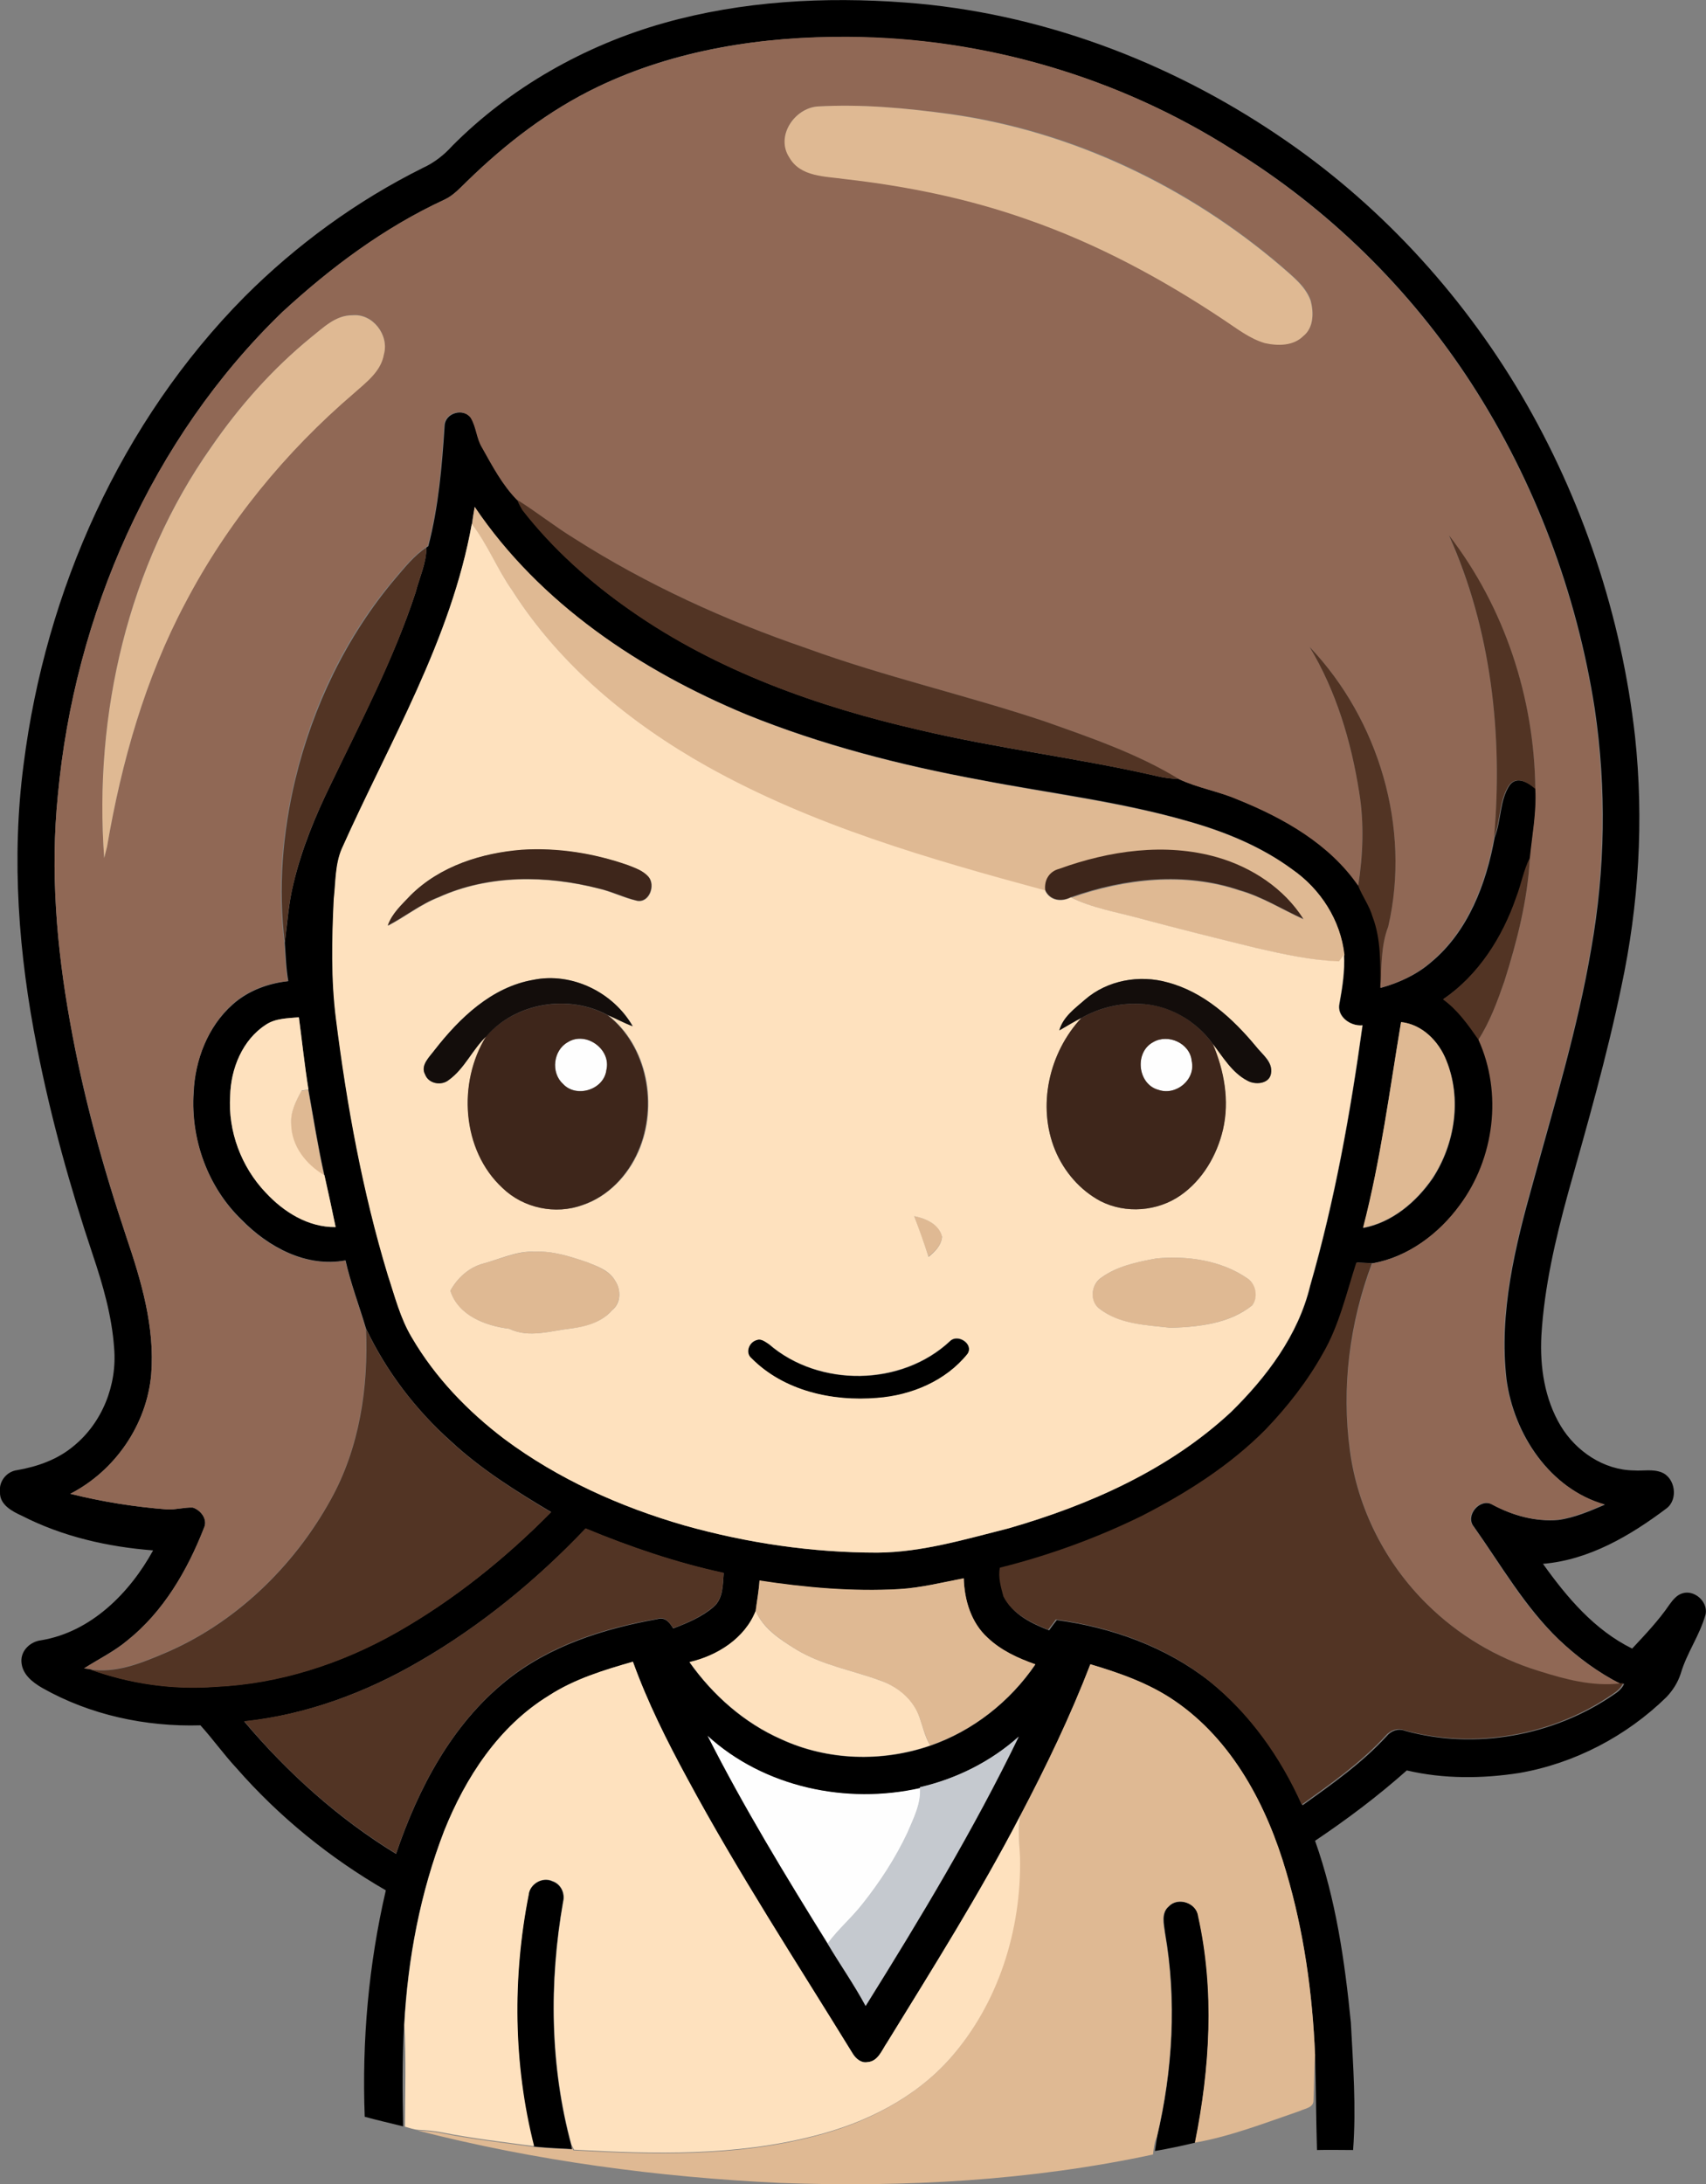 <?xml version="1.0" encoding="iso-8859-1"?>
<!-- Generator: Adobe Illustrator 19.2.0, SVG Export Plug-In . SVG Version: 6.00 Build 0)  -->
<svg version="1.1" id="Layer_1" xmlns="http://www.w3.org/2000/svg" xmlns:xlink="http://www.w3.org/1999/xlink" x="0px" y="0px"
	 viewBox="0 0 533.7 683" enable-background="new 0 0 533.7 683" xml:space="preserve">
<rect x="0" y="0" width="533.7" height="683" fill="#808080" stroke="none"/>
<path fill="#FEFEFE" d="M177.6,325.9c5.6-3.6,13.7,2.2,12.1,8.7c-0.7,6.2-9.4,8.8-13.6,4.3C172.3,335.3,173.1,328.4,177.6,325.9z"/>
<path fill="#FEFEFE" d="M360.7,325.9c4.7-2.8,11.6,0.3,12.2,5.9c1.2,5.8-5,10.9-10.4,9C355.9,339.1,354.8,329.1,360.7,325.9z"/>
<path fill="#FEFEFE" d="M221.3,542.7c17.7,16.1,43.5,21.6,66.6,16.3c0.4,5.1-2.1,9.7-4,14.3c-3.7,7.9-8.5,15.2-13.9,22
	c-3.4,4.4-7.7,8-11,12.5C245.7,586.5,232.6,565.1,221.3,542.7z"/>
<g>
	<g>
		<path d="M207.7,7.2c24.5-6.9,50.3-8.3,75.6-6.4C325,3.9,365.3,19,399.8,42.3c31,20.8,57,48.9,76,81c19.2,32.6,31.5,69.4,35.7,107
			c2.8,26.1,1.2,52.7-4.3,78.3c-4.5,21.7-10.6,43-16.6,64.3c-4,14.6-7.5,29.5-8.4,44.8c-0.5,9.7,1,19.7,6,28.1
			c4.8,8,13.5,13.9,23,14c2.8,0.2,5.8-0.5,8.6,0.6c4.3,1.7,5.3,8.5,1.5,11.3c-11.3,8.5-24.2,16.1-38.6,17.3
			c7.5,10.5,16.1,20.7,27.9,26.5c4.1-4.4,8.3-8.8,11.7-13.8c1.1-1.5,2.3-3,4.1-3.5c3.7-1.1,7.9,2.6,7.2,6.5
			c-1.8,6.6-5.9,12.1-7.8,18.6c-0.9,2.8-2.5,5.3-4.5,7.4c-12.5,12.2-28.7,20.7-46,23.7c-11.6,1.8-23.7,1.9-35.2-0.8
			c-9,8-18.7,15.3-28.7,22c6.5,18.3,9.3,37.6,11.2,56.9c0.7,13.2,1.7,26.5,0.7,39.8c-3.8,0-7.6-0.1-11.3,0
			c-0.3-9.9-0.3-19.8-0.6-29.7c-0.8-19.3-3.5-38.6-9-57.2c-6.1-20.7-16.8-41.3-35.1-53.7c-8-5.4-17.1-8.6-26.2-11.3
			c-6.2,16.2-13.8,31.9-21.9,47.3c-12.7,24.4-27.3,47.6-41.7,71c-1.6,2.3-2.8,5.9-6.1,6.1c-2,0.3-3.6-1.1-4.6-2.6
			c-17.6-28.5-35.9-56.6-51.8-86.1c-6.4-11.8-12.5-23.9-17-36.5c-9.1,2.7-18.3,5.4-26.3,10.6c-15.7,9.6-26.1,25.7-32.8,42.4
			c-7.5,19.4-11.4,40.1-12.5,60.8c-0.6,10.5-0.5,21-0.3,31.5c-4-1-8-1.9-12-3c-0.9-23.7,1.2-47.6,6.6-70.8
			c-17.5-10.1-33.4-23-46.7-38.2c-4-4.3-7.4-9.1-11.3-13.4c-17.1,0.5-34.5-3.2-49.5-11.7c-3.1-1.8-6.3-4.3-6.5-8.2
			c-0.2-3.5,2.8-6.3,6.2-6.7c15.6-2.6,27.7-14.8,35-28.1c-14.2-1.1-28.3-4.3-41-10.8c-3.1-1.4-7.1-3.5-6.9-7.5
			c-0.4-3.3,2.1-6.4,5.4-6.8c6.3-1.1,12.6-3.3,17.6-7.5c9-7.3,13.7-19.2,12.7-30.7c-0.7-10-3.5-19.7-6.7-29.2
			c-7.1-21.2-13.1-42.8-17.4-64.7c-5.8-29.1-8.1-59.2-4.2-88.7c6.9-54.3,30.4-107,69.1-146.1c16.3-16.3,35.1-30,55.8-40.3
			c3.5-1.6,6.6-4,9.2-6.9C159.6,27.4,182.9,14.2,207.7,7.2z M186.9,27.2c-15.2,7.3-28.7,17.7-40.7,29.4c-2.2,2.1-4.3,4.5-7.1,5.8
			c-18.8,8.7-35.6,21.2-50.8,35.2c-40.9,39.5-65,94.8-70.2,151.1c-2.4,23.6-0.4,47.5,3.8,70.8c4,22.8,10.2,45.2,17.6,67.2
			c4.7,13.9,9,28.3,7.8,43.1c-1.4,15.7-11.3,30.1-25.3,37.3c10,2.5,20.2,4.1,30.4,4.9c2.6,0.1,5.3-0.7,7.9-0.6
			c2.5,0.8,4.8,3.7,3.5,6.4c-5.2,13.3-12.7,26.2-24,35.2c-4.1,3.4-9,5.8-13.5,8.7l1.7,0.2c12.6,4.6,26.1,6.5,39.4,5.5
			c19.9-0.9,39.4-7.2,56.7-17c17.8-10.1,33.9-23,48.3-37.6c-10.9-6.5-21.8-13.3-31.2-22c-11.1-9.9-20.3-21.9-26.7-35.4
			c-2.1-7.1-4.8-14.1-6.4-21.3c-12.3,2.3-24.2-4.2-32.5-12.7c-10.6-10.2-16-25.2-15-39.8C61,331.5,65,321,72.8,314.1
			c4.8-4.3,11.1-6.6,17.4-7.3c-0.7-3.9-0.8-8-1.1-12c0.8-6.2,1.2-12.5,2.7-18.5c2.6-10.9,6.9-21.3,11.8-31.3
			c9.4-19.6,19.6-39,26.4-59.7c1.2-4.7,3.4-9.2,3.4-14.1l0.6-0.4c3.2-12.3,4.3-25.1,5.1-37.7c0.2-4,5.9-5.6,8.3-2.4
			c1.7,2.9,1.8,6.5,3.6,9.4c3.2,5.7,6.3,11.6,10.9,16.3c0.5,1.1,1,2.1,1.7,3.1c9.5,12.2,21.1,22.6,33.8,31.4
			c27,18.9,58.5,30.1,90.5,37.4c24.4,5.8,49.3,8.7,73.7,14.3c2.4,0.6,4.8,0.9,7.3,1c5.9,2.8,12.4,3.8,18.4,6.4
			c14.5,5.8,28.9,13.9,37.8,27c1.3,3.3,3.5,6.2,4.5,9.7c2.7,7.1,2.4,14.8,2.4,22.2c5.7-1.6,11.2-4.1,15.7-8
			c11.6-9.6,17.3-24.6,19.9-39.1c2.1-5.3,1.5-11.5,4.7-16.3c2.3-3,6-0.7,8.2,1.2c0.3,7.2-1.1,14.3-1.7,21.4c-2,3.9-2.6,8.4-4.3,12.4
			c-4.3,12.5-11.8,24.4-22.9,31.9c4.6,3.3,7.9,8,11.1,12.6c7.6,16.7,5,37.2-5.9,51.8c-6.6,9-16.2,16.2-27.3,18.2
			c-1.6-0.1-3.3-0.1-4.9-0.2c-3.1,9.6-5.4,19.6-10.4,28.5c-4.9,8.7-11.1,16.6-18,23.9c-11.1,11.4-24.8,19.9-38.9,27.1
			c-14.1,6.9-29,12.3-44.2,16.1c-0.6,2.9,0.3,6.1,1.1,9c2.7,5.5,8.6,8.3,14,10.4c0.8-1.1,1.6-2.2,2.4-3.2
			c17.2,2.3,34.2,8.4,47.9,19.2c12.7,10.2,22.4,23.8,29,38.7c9.2-6.6,18.6-13.2,26.3-21.6c1.4-1.7,3.6-2.5,5.7-1.7
			c21.9,6.1,46.5,1.6,65.2-11.2c1.4-0.9,2.7-1.9,3.4-3.5l-1,0.1c-7.1-3.6-13.6-8.4-19.4-13.9c-10.7-10.3-18.1-23.3-26.6-35.3
			c-2.9-3.5,2-9.1,5.8-6.9c6.3,3.4,13.4,5.4,20.6,4.8c5.1-0.7,9.9-2.8,14.6-4.8c-17.2-4.9-28.5-22-30.8-39.2
			c-2.4-20.8,2.7-41.6,8.3-61.5c6.6-24.2,14-48.3,18.2-73.1c4.4-24.8,4.8-50.2,1.1-75.1c-5.6-36-18.7-71-38.5-101.6
			c-19.1-29.5-44.8-54.8-74.8-73.2c-35.7-22.7-77.8-35-120.1-35.2C238.5,11.3,211.2,15.5,186.9,27.2z M148.5,158.5
			c-0.3,1.8-0.6,3.5-0.9,5.3c-6.5,36.3-25.8,68.3-40.6,101.6c-2.1,4.9-1.9,10.4-2.5,15.7c-0.6,12.5-0.9,25.1,0.7,37.6
			c3.4,27,8.3,53.9,16.2,80c2.1,6.6,3.9,13.5,7.5,19.5c7.3,12.5,17.6,23.1,29,31.8c16.8,12.5,36.2,21.2,56.3,27
			c19.6,5.5,39.9,8.5,60.3,8.5c14-0.1,27.6-4.2,41.1-7.6c25.3-7.3,50.1-18.3,69.6-36.4c11.1-10.9,21-24,24.7-39.4
			c7.7-26.7,12.6-54,16.4-81.5c-3.8,0.4-8.2-2.8-7.2-6.9c0.9-5,1.7-10.1,1.4-15.2c-1.1-10.8-7.4-20.5-16.3-26.7
			c-9.6-7.1-20.8-11.7-32.1-14.9c-21.5-6.3-43.8-8.9-65.7-13.1c-24.8-4.6-49.4-10.9-72.9-20.4C200.3,209.6,168.8,188.7,148.5,158.5z
			 M83.2,320.4c-7.4,4.7-11,13.8-11.2,22.3c-0.7,11,3.5,22.2,11.1,30.2c5.6,6.1,13.3,10.9,21.9,10.8c-1.1-5.4-2.3-10.8-3.5-16.2
			c-2-8.9-3.4-17.8-5-26.8c-1.2-7.5-2-15-3-22.6C90,318.5,86.2,318.4,83.2,320.4z M438.3,319.6c-3.6,21.5-6.4,43.2-11.8,64.4
			c9-1.7,16.6-8.1,21.7-15.5c7-10.7,9.2-24.9,4.3-36.9C450.1,325.6,444.9,320.3,438.3,319.6z M131.2,519.5
			c-16.8,9.8-35.4,16.7-54.8,18.8c13.6,16.1,29.5,30.4,47.5,41.4c6.9-20.4,17.4-40.4,34.4-54.1c13.5-10.9,30.5-16.3,47.3-19.3
			c2.5-0.8,3.9,1.1,5,2.9c4.5-1.7,9-3.6,12.6-6.7c3.1-2.6,2.9-7,3.2-10.6c-14.8-3.2-29.2-8.1-43.2-13.9
			C167.9,494.1,150.4,508.4,131.2,519.5z M281.3,496.9c-14.6,0.9-29.3-0.4-43.7-2.6c-0.2,3.2-0.8,6.3-1.2,9.5
			c-3.4,8.6-12,14-20.7,16c7.3,10.3,17.1,19,28.7,24.1c14.5,6.7,31.5,7.2,46.6,2c13.3-4.6,25-13.8,32.9-25.4
			c-5.4-1.9-10.7-4.4-14.9-8.3c-5.2-4.7-7.3-11.8-7.5-18.6C294.8,494.8,288.2,496.5,281.3,496.9z M221.3,542.7
			c11.3,22.3,24.4,43.8,37.6,65.1c3.9,6.5,8.3,12.8,11.9,19.5c17.1-27.4,33.8-55.1,47.9-84.2c-8.7,7.8-19.5,13.1-30.8,15.8v0.2
			C264.8,564.3,239,558.9,221.3,542.7z"/>
	</g>
	<path d="M236.8,419c1.4-0.6,2.7,0.6,3.8,1.4c15.7,13.5,41.5,13.2,56.6-1c2.4-2.4,7.5,0.9,5.5,4c-6.8,8.5-17.6,13-28.3,13.8
		c-13.9,1.1-29.2-2.2-39.3-12.4C233,423,234.4,419.6,236.8,419z"/>
	<path d="M165.3,592.6c0.4-3.5,4.4-5.8,7.5-4.3c2.7,0.9,4,3.8,3.3,6.5c-4.4,25.1-4.1,51.3,2.6,76l0.4,1.2c-4.1-0.2-8.1-0.4-12.2-0.8
		C160.6,645.6,160.2,618.5,165.3,592.6z"/>
	<path d="M365.7,596.1c2.9-3,8.7-1,9.2,3.1c5.2,23.3,3.6,47.5-1,70.8c-4.2,1-8.4,1.9-12.6,2.6c0.2-1.1,0.5-3.4,0.7-4.5
		c4.9-20.8,6.2-42.6,2.5-63.7C364.2,601.7,363.2,598.2,365.7,596.1z"/>
</g>
<g>
	<g>
		<path fill="#906855" d="M186.9,27.2c24.3-11.6,51.6-15.9,78.4-15.7c42.3,0.2,84.4,12.5,120.1,35.2c30,18.5,55.7,43.7,74.8,73.2
			c19.8,30.6,32.9,65.6,38.5,101.6c3.6,24.9,3.3,50.3-1.1,75.1c-4.1,24.8-11.6,48.9-18.2,73.1c-5.6,19.9-10.7,40.7-8.3,61.5
			c2.3,17.2,13.6,34.3,30.8,39.2c-4.7,2-9.5,4.1-14.6,4.8c-7.2,0.6-14.3-1.4-20.6-4.8c-3.8-2.2-8.7,3.4-5.8,6.9
			c8.5,12,15.8,25.1,26.6,35.3c5.8,5.5,12.2,10.3,19.4,13.9c-8.6,1-17.3-1.3-25.4-3.9c-13.1-4.1-25.3-11.3-35-20.9
			c-13-12.8-21.7-29.9-24.1-48c-2.8-19.7-0.1-40,6.9-58.6c11.1-2,20.8-9.3,27.3-18.2c10.9-14.6,13.5-35.1,5.9-51.8
			c3.6-5.6,5.9-12,8.1-18.2c4-12.5,7.3-25.5,8-38.7c0.7-7.1,2.1-14.2,1.7-21.4c-0.3-28.4-9.6-56.8-27-79.3
			c13.2,29.4,16.9,62.4,14.1,94.3c-2.7,14.5-8.3,29.4-19.9,39.1c-4.5,3.9-10,6.5-15.7,8c0.5-6.5,0.1-13.1,2.5-19.2
			c7.1-30.8-2.9-64.6-24.6-87.4c8.3,13.8,13,29.6,15.5,45.4c1.6,9.7,1.1,19.6-0.3,29.3c-9-13.1-23.4-21.2-37.8-27
			c-6-2.6-12.5-3.6-18.4-6.4c-13.1-8-27.8-13-42.2-18.1c-24.6-8.2-49.9-13.9-74.3-22.8c-25.4-8.7-49.9-19.9-72.6-34.3
			c-6.1-3.8-11.8-8.3-17.9-12.1c-4.6-4.7-7.7-10.6-10.9-16.3c-1.8-2.9-1.8-6.5-3.6-9.4c-2.4-3.2-8.1-1.6-8.3,2.4
			c-0.8,12.7-1.8,25.4-5.1,37.7l-0.6,0.4c-3.8,2.6-6.8,6.3-9.8,9.8c-15.3,18-25.8,39.9-31.2,62.8c-4,16.7-5.5,34.1-3.3,51.1
			c0.3,4,0.4,8,1.1,12c-6.4,0.6-12.6,3-17.4,7.3C65,321,61,331.5,60.5,341.7c-0.9,14.6,4.5,29.6,15,39.8c8.3,8.5,20.3,15,32.5,12.7
			c1.7,7.2,4.3,14.2,6.4,21.3c0.8,18.3-2,37.1-10.9,53.3c-11.8,21.2-30.3,39.1-52.8,48.4c-7.1,3-14.8,6-22.7,4.7l-1.7-0.2
			c4.5-2.9,9.4-5.2,13.5-8.7c11.3-9,18.8-21.9,24-35.2c1.3-2.7-1-5.6-3.5-6.4c-2.7-0.1-5.3,0.7-7.9,0.6c-10.3-0.8-20.5-2.4-30.4-4.9
			c14-7.2,23.9-21.6,25.3-37.3c1.2-14.8-3.1-29.3-7.8-43.1c-7.3-22-13.5-44.4-17.6-67.2c-4.2-23.3-6.2-47.2-3.8-70.8
			c5.2-56.3,29.3-111.6,70.2-151.1c15.2-14,31.9-26.5,50.8-35.2c2.8-1.3,4.9-3.7,7.1-5.8C158.2,44.9,171.7,34.5,186.9,27.2z
			 M255.7,33.3c-7.2,0.6-13.1,9.3-8.7,15.8c3.5,6.2,11.3,5.9,17.4,6.8c19.4,2.2,38.6,6.1,57,12.6c21.8,7.6,42.3,18.7,61.5,31.4
			c4.1,2.7,8.1,5.9,12.9,7.3c4,0.9,8.8,0.9,12-2.2c3.3-2.7,3.2-7.4,2.3-11.1c-1.6-4.6-5.7-7.5-9.2-10.7
			c-29.2-25-65.3-42.3-103.5-47.6C283.5,33.8,269.6,32.5,255.7,33.3z M97.3,105.5c-12,9.8-22.4,21.5-31.2,34.2
			c-26.1,37-36.8,83.6-33.5,128.5c0.3-1.2,0.6-2.4,0.9-3.6c4.6-26.4,11.9-52.5,24.5-76.2c13.1-25,31.3-47.2,52.7-65.5
			c3.8-3.4,8.5-6.8,9.4-12.2c1.7-6-3.5-12.8-9.8-12.2C105,98.5,101.2,102.5,97.3,105.5z"/>
	</g>
</g>
<g>
	<path fill="#DFB993" d="M255.7,33.3c13.9-0.8,27.8,0.5,41.6,2.4c38.2,5.4,74.3,22.7,103.5,47.6c3.5,3.1,7.5,6.1,9.2,10.7
		c1,3.7,1,8.5-2.3,11.1c-3.1,3.1-7.9,3.1-12,2.2c-4.8-1.4-8.8-4.6-12.9-7.3c-19.2-12.8-39.6-23.8-61.5-31.4
		c-18.4-6.5-37.6-10.4-57-12.6c-6.1-0.9-13.9-0.6-17.4-6.8C242.6,42.6,248.5,33.9,255.7,33.3z"/>
	<path fill="#DFB993" d="M97.3,105.5c3.8-3,7.7-7,13-6.9c6.3-0.6,11.5,6.2,9.8,12.2c-0.9,5.4-5.6,8.8-9.4,12.2
		c-21.4,18.3-39.6,40.5-52.7,65.5c-12.6,23.7-20,49.8-24.5,76.2c-0.3,1.2-0.6,2.4-0.9,3.6c-3.3-44.8,7.4-91.5,33.5-128.5
		C74.9,127,85.3,115.3,97.3,105.5z"/>
	<path fill="#DFB993" d="M148.5,158.5c20.4,30.2,51.8,51.2,85.1,65c23.4,9.5,48,15.8,72.9,20.4c21.9,4.3,44.2,6.9,65.7,13.1
		c11.4,3.3,22.6,7.9,32.1,14.9c8.8,6.1,15.1,15.9,16.3,26.7c-0.4,0.5-1.1,1.5-1.5,2.1c-8.7-0.3-17.1-2.2-25.6-4.1
		c-12.2-3-24.5-6-36.6-9.3c-7.3-2-14.9-3.2-21.7-6.6c16.8-5.9,35.5-8,52.6-2.2c7.1,2,13.4,6,20,9c-6-9.5-16.1-16.1-26.8-19.2
		c-16.3-4.7-33.9-2.2-49.6,3.6c-3,0.8-4.7,3.6-4.4,6.7c-36.2-9.8-72.7-20.3-105.6-38.7c-24.1-13.5-46.1-31.6-61-55
		c-4.8-6.7-7.8-14.4-12.7-20.9C147.9,162,148.2,160.2,148.5,158.5z"/>
	<path fill="#DFB993" d="M438.3,319.6c6.6,0.7,11.8,6,14.1,11.9c4.9,12,2.7,26.2-4.3,36.9c-5.1,7.4-12.6,13.8-21.7,15.5
		C431.9,362.8,434.7,341.1,438.3,319.6z"/>
	<path fill="#DFB993" d="M94.3,341.1c0.7-0.1,1.4-0.2,2.1-0.3c1.6,8.9,3,17.9,5,26.8c-5.7-3.3-10.3-9.1-10.4-15.9
		C90.7,347.8,92.6,344.3,94.3,341.1z"/>
	<path fill="#DFB993" d="M286,380.3c3.6,0.7,7.7,2.4,8.7,6.3c-0.2,2.8-2.2,4.7-4.2,6.3C289,388.7,287.5,384.5,286,380.3z"/>
	<path fill="#DFB993" d="M151.2,395.1c5.3-1.4,10.5-3.9,16.1-3.7c5.6-0.3,11.1,1.5,16.4,3.3c3.2,1.3,6.8,2.6,8.7,5.7
		c1.9,2.8,1.8,7.1-0.9,9.3c-3.2,3.7-8.1,5.2-12.8,5.7c-6.4,0.7-13.2,3.1-19.4,0.1c-7.3-0.9-16.1-4.1-18.4-11.9
		C143.1,399.6,146.7,396.3,151.2,395.1z"/>
	<path fill="#DFB993" d="M361.8,393.5c9.8-0.9,20.3,0.6,28.5,6.3c2.7,1.7,3.5,5.9,1.4,8.4c-7.2,5.7-16.6,6.7-25.4,7
		c-7.7-0.9-16.1-0.9-22.5-6.1c-3.1-2.4-2.4-7.3,0.6-9.5C349.4,395.9,355.7,394.6,361.8,393.5z"/>
	<path fill="#DFB993" d="M281.3,496.9c6.8-0.4,13.5-2.1,20.2-3.4c0.2,6.8,2.3,13.9,7.5,18.6c4.2,4,9.5,6.4,14.9,8.3
		c-7.9,11.6-19.5,20.8-32.9,25.4c-1.5-2.7-2.3-5.7-3.3-8.7c-2-5.6-6.9-9.7-12.3-11.6c-8.8-3.2-18.2-4.8-26.3-9.7
		c-5-3.1-10.3-6.6-12.7-12.1c0.4-3.1,1-6.3,1.2-9.5C252,496.4,266.7,497.7,281.3,496.9z"/>
	<path fill="#DFB993" d="M319.2,567.7c8.1-15.4,15.6-31,21.9-47.3c9.1,2.7,18.3,5.9,26.2,11.3c18.3,12.4,29.1,33,35.1,53.7
		c5.5,18.6,8.2,37.9,9,57.2c-0.3,4.7-0.3,9.4-0.5,14.1c0.1,2.4-2.7,2.6-4.3,3.4c-10.8,3.7-21.5,7.9-32.8,9.9
		c4.7-23.2,6.2-47.5,1-70.8c-0.5-4.2-6.3-6.2-9.2-3.1c-2.5,2.1-1.6,5.6-1.2,8.4c3.7,21.1,2.4,42.9-2.5,63.7c-0.8,1.7-1,3.6-1.2,5.5
		c-38.2,8.2-77.5,10.3-116.5,8.9c-38.3-1.8-76.5-6.9-113.6-16.4c2.5,0.1,5,0.3,7.4,0.8c9.5,1.9,19.2,3,28.8,4.3
		c4.1,0.4,8.1,0.6,12.2,0.8l-0.4-1.2c0.2,0.4,0.6,1.1,0.8,1.5c25,1.4,50.6,2,75-4.3c16-4,31.5-11.8,42.6-24.2
		c15.1-17.1,22.3-40.3,21.9-63C318.9,576.4,318.4,572,319.2,567.7z"/>
</g>
<g>
	<path fill="#523424" d="M161.8,156.3c6.1,3.8,11.7,8.3,17.9,12.1c22.6,14.4,47.2,25.6,72.6,34.3c24.4,8.9,49.7,14.6,74.3,22.8
		c14.4,5.1,29.1,10.1,42.2,18.1c-2.5-0.1-4.9-0.4-7.3-1C337,237,312,234,287.7,228.3c-31.9-7.3-63.5-18.5-90.5-37.4
		c-12.6-8.8-24.3-19.2-33.8-31.4C162.8,158.4,162.2,157.4,161.8,156.3z"/>
	<path fill="#523424" d="M453.3,167.4c17.4,22.5,26.7,50.9,27,79.3c-2.2-1.9-5.8-4.3-8.2-1.2c-3.2,4.8-2.6,11-4.7,16.3
		C470.2,229.8,466.5,196.8,453.3,167.4z"/>
	<path fill="#523424" d="M123.6,181c3-3.5,5.9-7.2,9.8-9.8c0,4.9-2.2,9.4-3.4,14.1c-6.8,20.7-16.9,40.1-26.4,59.7
		c-4.9,10-9.3,20.4-11.8,31.3c-1.5,6.1-2,12.3-2.7,18.5c-2.1-17-0.7-34.4,3.3-51.1C97.9,220.9,108.4,199,123.6,181z"/>
	<path fill="#523424" d="M409.7,202.3c21.7,22.8,31.7,56.6,24.6,87.4c-2.4,6.2-2,12.8-2.5,19.2c0-7.4,0.3-15.1-2.4-22.2
		c-1-3.5-3.2-6.4-4.5-9.7c1.5-9.7,1.9-19.6,0.3-29.3C422.7,231.8,418,216.1,409.7,202.3z"/>
	<path fill="#523424" d="M474.3,280.6c1.6-4.1,2.3-8.5,4.3-12.4c-0.7,13.2-4,26.1-8,38.7c-2.2,6.3-4.5,12.6-8.1,18.2
		c-3.2-4.6-6.5-9.3-11.1-12.6C462.4,305,470,293.1,474.3,280.6z"/>
	<path fill="#523424" d="M424.3,394.8c1.6,0.1,3.2,0.1,4.9,0.2c-7,18.6-9.6,38.9-6.9,58.6c2.4,18.1,11.1,35.2,24.1,48
		c9.8,9.7,21.9,16.9,35,20.9c8.2,2.6,16.8,4.9,25.4,3.9l1-0.1c-0.7,1.5-2,2.6-3.4,3.5c-18.7,12.9-43.2,17.3-65.2,11.2
		c-2.1-0.8-4.3,0.1-5.7,1.7c-7.7,8.4-17.1,15-26.3,21.6c-6.6-14.8-16.3-28.5-29-38.7c-13.7-10.9-30.8-16.9-47.9-19.2
		c-0.8,1.1-1.6,2.2-2.4,3.2c-5.4-2.2-11.3-5-14-10.4c-0.8-2.9-1.7-6.1-1.1-9c15.2-3.8,30.1-9.2,44.2-16.1
		c14.1-7.2,27.7-15.8,38.9-27.1c6.9-7.2,13.1-15.1,18-23.9C418.9,414.5,421.2,404.4,424.3,394.8z"/>
	<path fill="#523424" d="M114.5,415.5c6.4,13.5,15.6,25.4,26.7,35.4c9.4,8.6,20.3,15.5,31.2,22c-14.4,14.5-30.5,27.5-48.3,37.6
		c-17.3,9.8-36.7,16.1-56.7,17c-13.3,1-26.8-0.9-39.4-5.5c7.9,1.3,15.6-1.7,22.7-4.7c22.5-9.3,41.1-27.2,52.8-48.4
		C112.5,452.7,115.3,433.8,114.5,415.5z"/>
	<path fill="#523424" d="M131.2,519.5c19.3-11.2,36.7-25.5,52-41.6c14,5.8,28.4,10.7,43.2,13.9c-0.3,3.6-0.2,8.1-3.2,10.6
		c-3.7,3.1-8.2,5.1-12.6,6.7c-1.2-1.8-2.6-3.8-5-2.9c-16.8,2.9-33.8,8.3-47.3,19.3c-17,13.8-27.5,33.7-34.4,54.1
		c-18-11-33.9-25.2-47.5-41.4C95.7,536.2,114.4,529.3,131.2,519.5z"/>
</g>
<g>
	<g>
		<path fill="#FEE1BE" d="M147.6,163.8c5,6.5,8,14.3,12.7,20.9c14.9,23.4,36.9,41.5,61,55c32.9,18.4,69.4,28.9,105.6,38.7
			c1.5,3.3,5.2,3.8,8.1,2.2c6.8,3.4,14.4,4.6,21.7,6.6c12.2,3.3,24.4,6.3,36.6,9.3c8.4,1.9,16.9,3.8,25.6,4.1
			c0.4-0.5,1.1-1.5,1.5-2.1c0.3,5.1-0.5,10.2-1.4,15.2c-1,4.1,3.4,7.3,7.2,6.9c-3.8,27.5-8.7,54.8-16.4,81.5
			c-3.7,15.4-13.6,28.5-24.7,39.4c-19.4,18.1-44.3,29.1-69.6,36.4c-13.5,3.4-27.1,7.5-41.1,7.6c-20.4,0-40.7-3-60.3-8.5
			c-20.1-5.8-39.5-14.5-56.3-27c-11.5-8.7-21.7-19.3-29-31.8c-3.6-6-5.3-12.9-7.5-19.5c-7.9-26.1-12.8-53-16.2-80
			c-1.6-12.5-1.3-25.1-0.7-37.6c0.6-5.3,0.4-10.8,2.5-15.7C121.8,232.1,141.1,200.1,147.6,163.8z M128.5,279.9
			c-2.8,2.9-5.9,5.7-7.1,9.6c5.4-2.8,10.2-6.7,15.9-8.9c15.6-7.1,33.7-6.9,50.1-2.7c4.1,1,7.8,2.9,11.9,3.8c3.9,0.8,5.9-4.9,3.6-7.5
			c-1.7-1.9-4.2-2.7-6.4-3.6c-10.6-3.7-21.9-5.5-33.1-4.8C150.7,266.7,137.7,270.8,128.5,279.9z M166.8,306.4
			c-13,2.2-23,11.9-30.8,21.9c-1.6,2.1-4.6,4.8-3,7.7c1.1,2.9,5,3.6,7.4,1.7c5-3.6,7.4-9.6,11.8-13.7c-9.1,14.5-7.7,35.6,5.2,47.5
			c6.5,6.3,16.5,8.4,25,5.3c7.9-2.7,14.1-9.2,17.4-16.8c6.2-14.2,2.9-32.9-9.6-42.6c2.6,1.2,5.1,2.5,7.8,3.5
			C191.9,310.4,178.9,303.9,166.8,306.4z M339.4,312.6c-3.1,2.8-6.8,5.4-8,9.6c2.3-1.3,4.5-2.7,6.9-3.9
			c-10.1,10.9-13.9,27.6-8.2,41.4c2.8,6.7,7.8,12.5,14.2,15.9c7.8,4,17.8,3.2,25-1.8c6.9-4.8,11.4-12.5,13.3-20.6
			c2-9,0.3-18.4-3.2-26.8c3.2,4.1,6,9,10.8,11.5c2.4,1.4,6.7,1.1,7.4-2.1c0.8-3.7-2.7-6.1-4.7-8.6c-7.3-8.8-16.3-17-27.6-20
			C356.4,304.7,346.4,306.5,339.4,312.6z M286,380.3c1.6,4.2,3.1,8.4,4.5,12.7c2-1.6,4-3.6,4.2-6.3C293.7,382.7,289.5,381,286,380.3
			z M151.2,395.1c-4.5,1.2-8.1,4.5-10.3,8.5c2.4,7.8,11.1,11,18.4,11.9c6.2,3,13,0.6,19.4-0.1c4.7-0.6,9.6-2,12.8-5.7
			c2.8-2.2,2.8-6.5,0.9-9.3c-1.9-3.2-5.5-4.4-8.7-5.7c-5.3-1.8-10.8-3.6-16.4-3.3C161.7,391.1,156.5,393.7,151.2,395.1z
			 M361.8,393.5c-6,1.1-12.4,2.4-17.4,6.1c-3,2.1-3.6,7.1-0.6,9.5c6.4,5.1,14.8,5.2,22.5,6.1c8.8-0.3,18.3-1.3,25.4-7
			c2-2.5,1.2-6.7-1.4-8.4C382.1,394.1,371.5,392.6,361.8,393.5z M236.8,419c-2.5,0.6-3.8,4-1.7,5.7c10.1,10.2,25.3,13.6,39.3,12.4
			c10.7-0.8,21.5-5.3,28.3-13.8c2-3.1-3-6.4-5.5-4c-15.2,14.2-41,14.5-56.6,1C239.5,419.7,238.2,418.5,236.8,419z"/>
	</g>
	<path fill="#FEE1BE" d="M83.2,320.4c3-2,6.8-2,10.3-2.3c1,7.5,1.8,15.1,3,22.6c-0.7,0.1-1.4,0.2-2.1,0.3c-1.8,3.3-3.6,6.7-3.3,10.6
		c0.1,6.8,4.7,12.6,10.4,15.9c1.2,5.4,2.4,10.8,3.5,16.2c-8.6,0.1-16.2-4.7-21.9-10.8c-7.6-8-11.8-19.1-11.1-30.2
		C72.2,334.2,75.8,325.2,83.2,320.4z"/>
	<path fill="#FEE1BE" d="M236.4,503.7c2.4,5.6,7.7,9,12.7,12.1c8.1,4.9,17.6,6.5,26.3,9.7c5.5,1.9,10.4,6,12.3,11.6
		c1,2.9,1.7,6,3.3,8.7c-15.1,5.2-32.1,4.7-46.6-2c-11.6-5.1-21.4-13.8-28.7-24.1C224.4,517.7,233,512.3,236.4,503.7z"/>
	<path fill="#FEE1BE" d="M171.7,530.2c8-5.2,17.2-8,26.3-10.6c4.6,12.7,10.6,24.7,17,36.5c15.9,29.5,34.3,57.6,51.8,86.1
		c1,1.6,2.6,3,4.6,2.6c3.3-0.2,4.5-3.8,6.1-6.1c14.4-23.4,29-46.6,41.7-71c-0.8,4.3-0.3,8.7-0.1,13c0.5,22.7-6.8,45.9-21.9,63
		c-11.1,12.5-26.6,20.2-42.6,24.2c-24.5,6.3-50,5.7-75,4.3c-0.2-0.4-0.6-1.1-0.8-1.5c-6.7-24.7-7-50.9-2.6-76
		c0.7-2.7-0.7-5.6-3.3-6.5c-3.2-1.5-7.2,0.9-7.5,4.3c-5.1,25.9-4.8,53,1.7,78.6c-9.6-1.3-19.3-2.4-28.8-4.3c-2.5-0.5-5-0.7-7.4-0.8
		c-1.4-0.1-2.8-0.6-4.2-1c0-10.6,0.4-21.2-0.2-31.8c1.1-20.7,5-41.4,12.5-60.8C145.6,555.9,156,539.8,171.7,530.2z"/>
</g>
<g>
	<path fill="#3E261B" d="M128.5,279.9c9.2-9.1,22.2-13.2,34.8-14.2c11.2-0.7,22.5,1.1,33.1,4.8c2.3,0.9,4.7,1.7,6.4,3.6
		c2.3,2.6,0.3,8.3-3.6,7.5c-4.1-1-7.8-2.9-11.9-3.8c-16.4-4.2-34.4-4.4-50.1,2.7c-5.7,2.2-10.5,6.1-15.9,8.9
		C122.6,285.6,125.8,282.8,128.5,279.9z"/>
	<path fill="#3E261B" d="M331.3,271.7c15.7-5.7,33.3-8.3,49.6-3.6c10.7,3.1,20.8,9.7,26.8,19.2c-6.7-3-12.9-7-20-9
		c-17.1-5.8-35.9-3.7-52.6,2.2c-3,1.5-6.6,1.1-8.1-2.2C326.6,275.3,328.2,272.5,331.3,271.7z"/>
	<g>
		<path fill="#3E261B" d="M152.1,324c9.2-10.4,25.7-13.2,37.9-6.6c12.5,9.7,15.8,28.4,9.6,42.6c-3.3,7.6-9.4,14.1-17.4,16.8
			c-8.5,3.1-18.5,1-25-5.3C144.4,359.7,143.1,338.5,152.1,324z M177.6,325.9c-4.5,2.5-5.4,9.5-1.5,13c4.1,4.6,12.8,1.9,13.6-4.3
			C191.3,328.1,183.3,322.3,177.6,325.9z"/>
	</g>
	<g>
		<path fill="#3E261B" d="M338.3,318.3c5.5-3.1,11.8-4.7,18.1-4.4c9.1,0.1,17.7,5.2,23,12.5c3.6,8.4,5.3,17.8,3.2,26.8
			c-1.9,8.1-6.4,15.8-13.3,20.6c-7.2,5-17.1,5.8-25,1.8c-6.4-3.4-11.4-9.2-14.2-15.9C324.4,345.9,328.1,329.2,338.3,318.3z
			 M360.7,325.9c-5.9,3.2-4.8,13.2,1.7,14.9c5.5,1.9,11.7-3.2,10.4-9C372.3,326.2,365.4,323.1,360.7,325.9z"/>
	</g>
</g>
<g>
	<path fill="#130D0B" d="M166.8,306.4c12.1-2.5,25.1,3.9,31.1,14.5c-2.7-1-5.2-2.4-7.8-3.5c-12.2-6.6-28.8-3.9-37.9,6.6
		c-4.4,4.1-6.8,10.1-11.8,13.7c-2.3,1.9-6.3,1.2-7.4-1.7c-1.6-2.9,1.4-5.5,3-7.7C143.8,318.3,153.8,308.7,166.8,306.4z"/>
	<path fill="#130D0B" d="M339.4,312.6c7-6.1,17.1-7.9,25.9-5.4c11.3,3,20.3,11.2,27.6,20c2,2.6,5.4,4.9,4.7,8.6
		c-0.6,3.2-5,3.5-7.4,2.1c-4.8-2.5-7.6-7.4-10.8-11.5c-5.3-7.3-13.9-12.3-23-12.5c-6.3-0.3-12.6,1.3-18.1,4.4
		c-2.4,1.2-4.6,2.6-6.9,3.9C332.5,318,336.3,315.3,339.4,312.6z"/>
</g>
<g>
	<path fill="#C5C9CF" d="M287.9,558.8c11.3-2.6,22.1-8,30.8-15.8c-14.1,29.1-30.8,56.8-47.9,84.2c-3.6-6.7-8-12.9-11.9-19.5
		c3.3-4.5,7.6-8.1,11-12.5c5.4-6.8,10.2-14.2,13.9-22c1.9-4.5,4.4-9.2,4-14.3V558.8z"/>
</g>
</svg>

